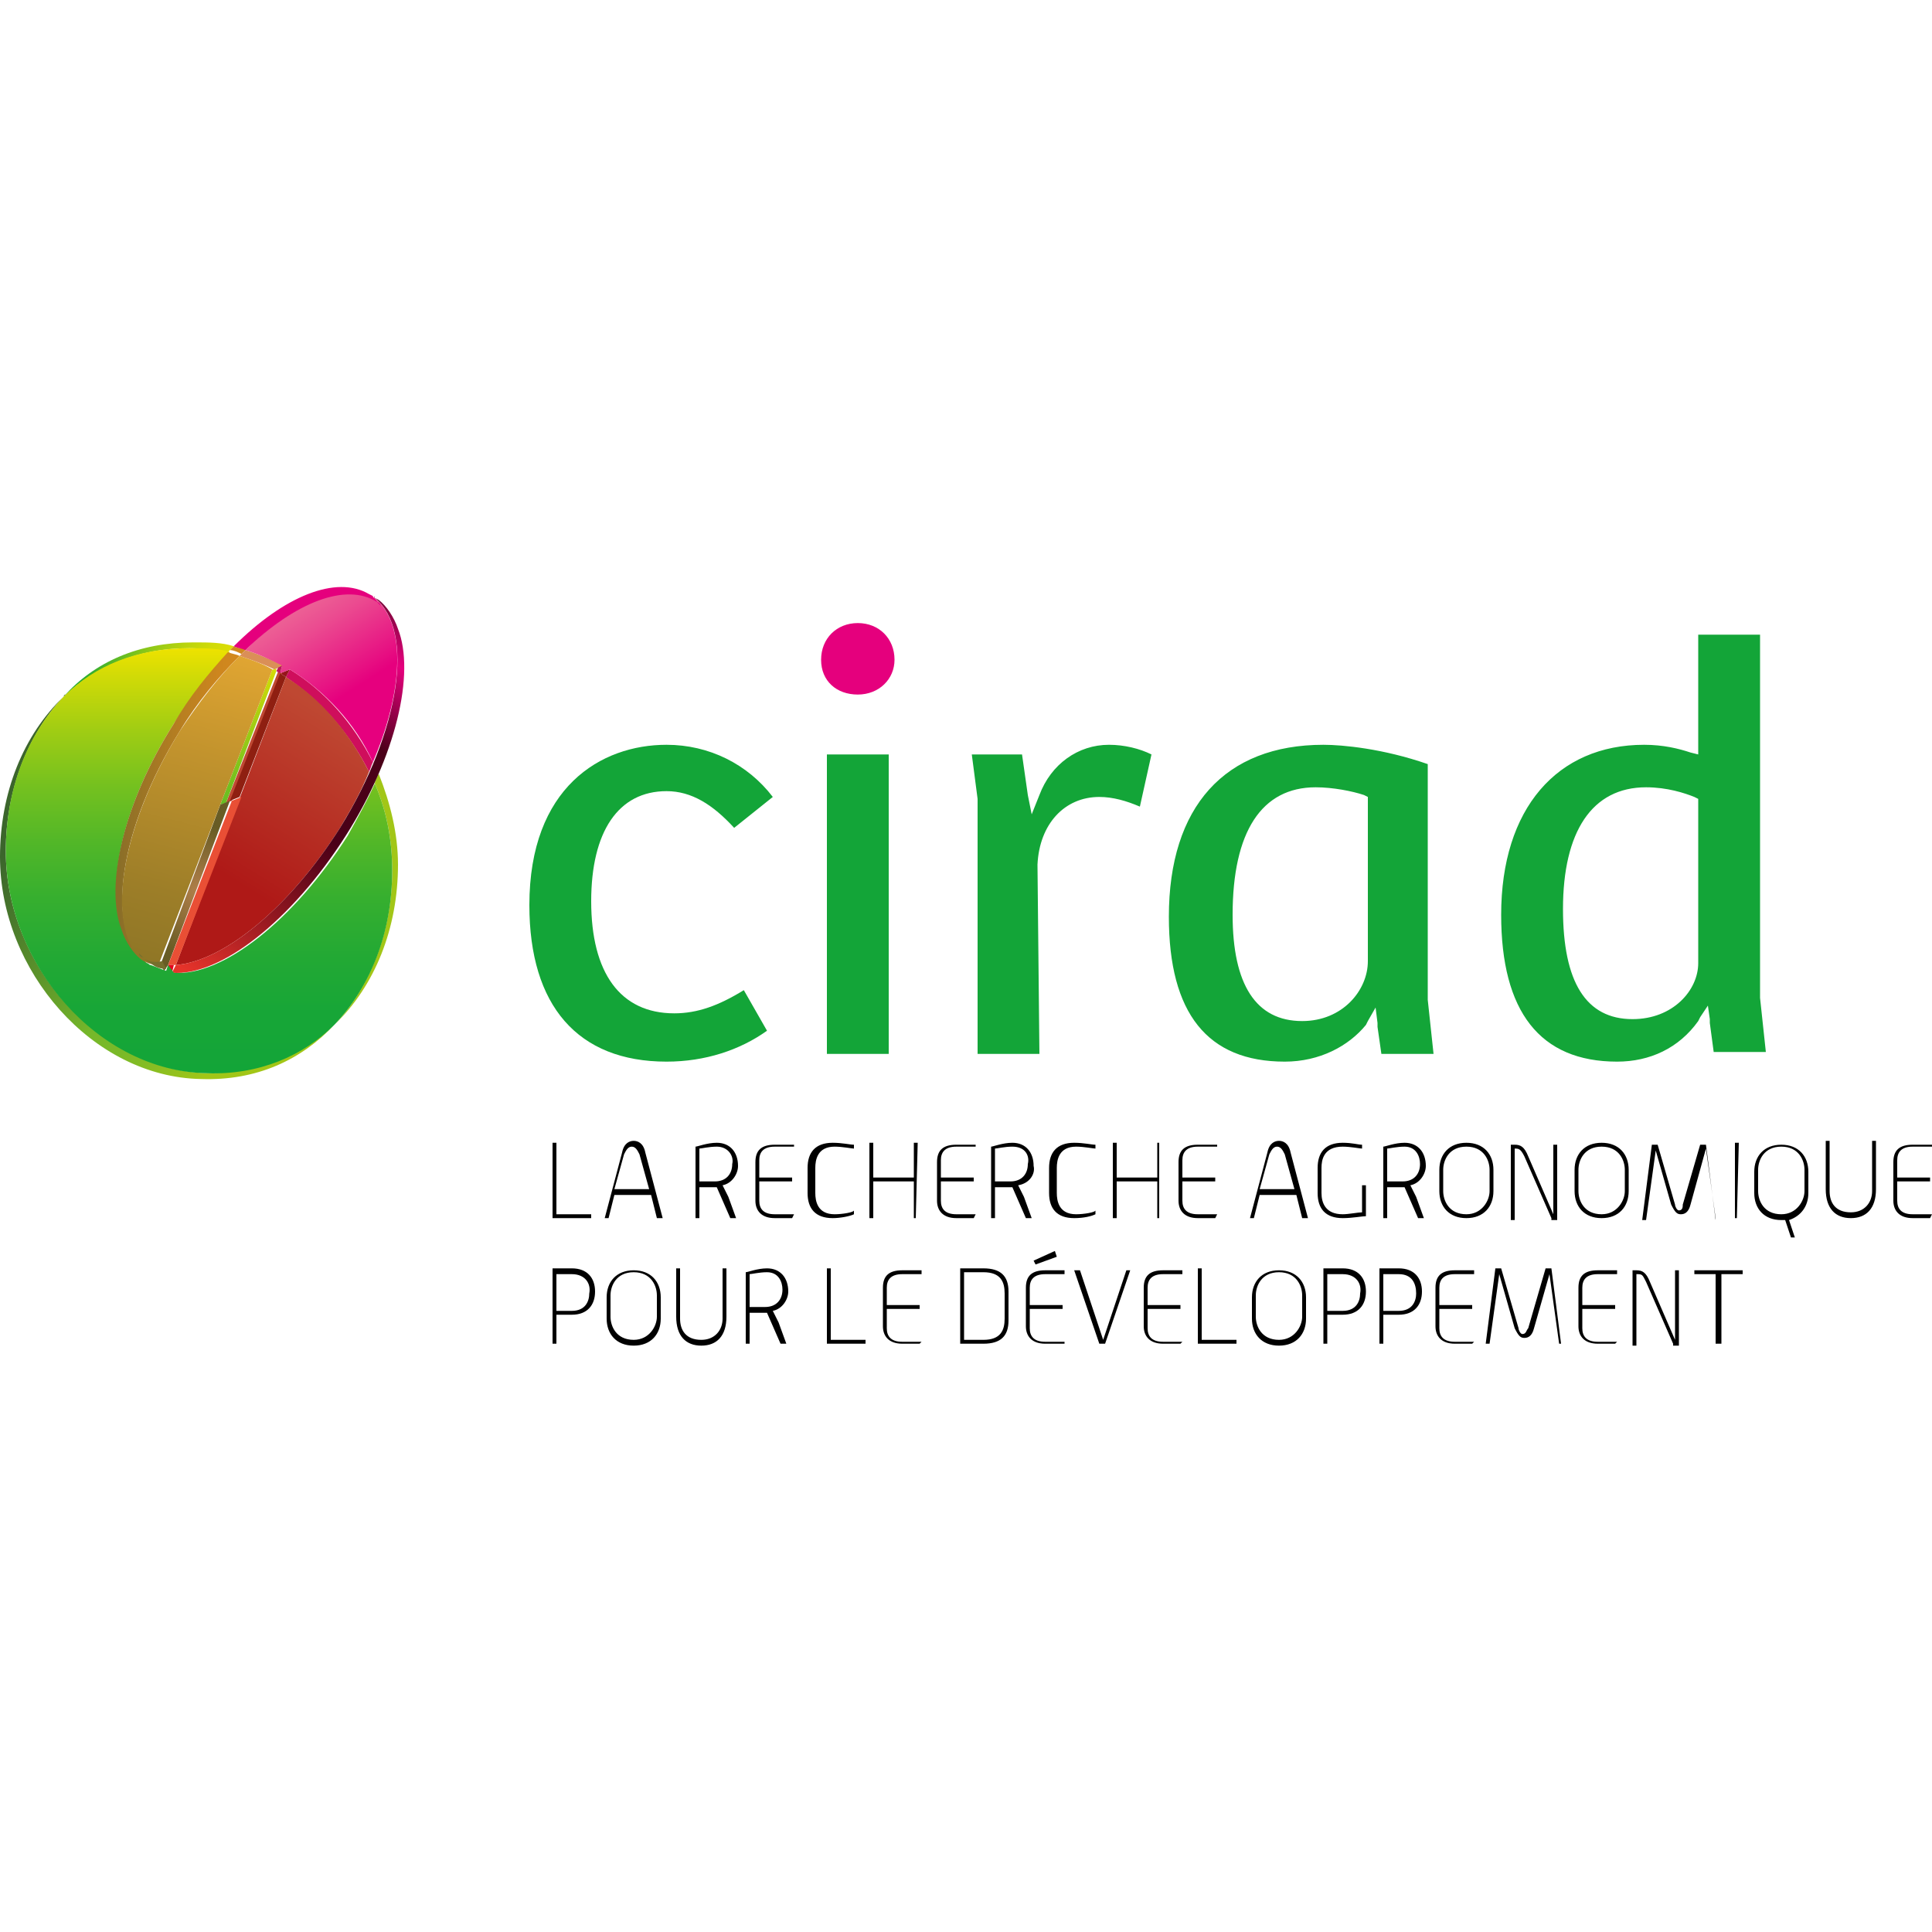 <svg xmlns="http://www.w3.org/2000/svg" xmlns:xlink="http://www.w3.org/1999/xlink" width="100" height="100" viewBox="0 0 100 39.3">
  <path fill="#A2C617" d="M19.4 10.2c.6 1.4.9 2.9.9 4.5 0 3.1-1.1 6-3 8 2.1-2 3.3-5 3.3-8.3 0-1.6-.4-3.2-1-4.7-.1.2-.2.4-.2.5"/>
  <defs>
    <path id="a" d="M3.3 5.7C5 4.1 7.2 3.2 9.8 3.2c.7 0 1.4.1 2 .2l.3-.3c-.6-.2-1.3-.2-2-.2H10c-2.8 0-5.1 1-6.7 2.8"/>
  </defs>
  <clipPath id="b">
    <use xlink:href="#a" overflow="visible"/>
  </clipPath>
  <linearGradient id="c" gradientUnits="userSpaceOnUse" x1="-426.893" y1="785.221" x2="-426.46" y2="785.221" gradientTransform="scale(-29.953 29.953) rotate(-26.88 -1856.01 -499.28)">
    <stop offset="0" style="stop-color:#ece200"/>
    <stop offset=".207" style="stop-color:#ece200"/>
    <stop offset=".364" style="stop-color:#e9e101"/>
    <stop offset=".476" style="stop-color:#e0df03"/>
    <stop offset=".574" style="stop-color:#d0da07"/>
    <stop offset=".664" style="stop-color:#bad40d"/>
    <stop offset=".749" style="stop-color:#9dcc14"/>
    <stop offset=".83" style="stop-color:#7ac21d"/>
    <stop offset=".907" style="stop-color:#50b628"/>
    <stop offset=".981" style="stop-color:#21a934"/>
    <stop offset="1" style="stop-color:#13a538"/>
  </linearGradient>
  <path clip-path="url(#b)" fill="url(#c)" d="M10.3 9.3 2.1 5.1l3-5.8 8.1 4.1z"/>
  <path fill="#D2881E" d="m12.1 3.1-.1.1-.1.1c.2 0 .4.1.6.2l.3-.3c-.3 0-.5 0-.7-.1"/>
  <path fill="#DA8F57" d="m12.7 3.3-.3.3c.6.2 1.2.4 1.8.7l.5-.2c-.7-.3-1.3-.6-2-.8"/>
  <path fill="#CF0E5C" d="m15 4.3-.2.4c1.8 1.2 3.3 2.9 4.3 4.9.1-.2.1-.3.2-.5-1-2-2.5-3.7-4.3-4.8"/>
  <path fill="#97141C" d="m15 4.3-.5.2c.1.1.2.1.3.2l.2-.4"/>
  <defs>
    <path id="d" d="M12.7 3.3c.7.2 1.3.5 1.9.8l-.1.4.5-.2c1.8 1.1 3.4 2.8 4.3 4.8 1.5-3.5 1.7-6.7.4-8.2l-.2-.2c-.4-.3-.9-.4-1.4-.4-1.5.1-3.5 1.1-5.4 3"/>
  </defs>
  <clipPath id="e">
    <use xlink:href="#d" overflow="visible"/>
  </clipPath>
  <linearGradient id="f" gradientUnits="userSpaceOnUse" x1="-421.546" y1="787.53" x2="-421.113" y2="787.53" gradientTransform="scale(11.68 -11.68) rotate(-57.563 -927.062 8.852)">
    <stop offset="0" style="stop-color:#ec6195"/>
    <stop offset=".266" style="stop-color:#eb4b90"/>
    <stop offset=".814" style="stop-color:#e71483"/>
    <stop offset="1" style="stop-color:#e6007e"/>
  </linearGradient>
  <path clip-path="url(#e)" fill="url(#f)" d="m18.6-3.4 6.3 10-9.8 6.3-6.4-10z"/>
  <path fill="#BF4832" d="m11.7 11.2.3-.1 2.6-6.6c-.1 0-.1-.1-.2-.1l-2.7 6.8z"/>
  <path fill="#C0175D" d="m14.4 4.2-.1.2c.1 0 .1.1.2.1l.1-.4-.2.1z"/>
  <path fill="#8F1F11" d="M14.8 4.7c-.1-.1-.2-.1-.3-.2l-2.6 6.6.5-.2 2.4-6.2z"/>
  <defs>
    <path id="g" d="M14.2 4.3h-.1l-2.7 7 .3-.1 2.6-6.8.1-.2z"/>
  </defs>
  <clipPath id="h">
    <use xlink:href="#g" overflow="visible"/>
  </clipPath>
  <linearGradient id="i" gradientUnits="userSpaceOnUse" x1="-424.94" y1="786.426" x2="-424.507" y2="786.426" gradientTransform="matrix(0 50.717 50.717 0 -39872.352 21554.955)">
    <stop offset="0" style="stop-color:#ece200"/>
    <stop offset=".057" style="stop-color:#d3db06"/>
    <stop offset=".188" style="stop-color:#a1cd13"/>
    <stop offset=".321" style="stop-color:#75c11f"/>
    <stop offset=".455" style="stop-color:#52b728"/>
    <stop offset=".589" style="stop-color:#36af2f"/>
    <stop offset=".724" style="stop-color:#23a934"/>
    <stop offset=".86" style="stop-color:#17a637"/>
    <stop offset="1" style="stop-color:#13a538"/>
  </linearGradient>
  <path clip-path="url(#h)" fill="url(#i)" d="M11.4 4.2h2.9v7.1h-2.9z"/>
  <defs>
    <path id="j" d="m11.4 11.3-3.1 8.3.2.3.2-.3 3.2-8.5z"/>
  </defs>
  <clipPath id="k">
    <use xlink:href="#j" overflow="visible"/>
  </clipPath>
  <radialGradient id="l" cx="-418.657" cy="784.775" r=".433" gradientTransform="matrix(7.791 0 0 -7.791 3272.015 6129.987)" gradientUnits="userSpaceOnUse">
    <stop offset="0" style="stop-color:#b17f4a"/>
    <stop offset="1" style="stop-color:#685c25"/>
  </radialGradient>
  <path clip-path="url(#k)" fill="url(#l)" d="M8.3 11.1h3.6v8.8H8.3z"/>
  <defs>
    <path id="m" d="M9.1 19.6c2.5-.2 5.9-3 8.5-7.1.6-1 1.1-1.9 1.5-2.9-1-2-2.5-3.8-4.3-4.9L9.1 19.6z"/>
  </defs>
  <clipPath id="n">
    <use xlink:href="#m" overflow="visible"/>
  </clipPath>
  <linearGradient id="o" gradientUnits="userSpaceOnUse" x1="-425.726" y1="787.432" x2="-425.293" y2="787.432" gradientTransform="scale(-23.087 23.087) rotate(58.213 493.674 775.528)">
    <stop offset="0" style="stop-color:#bf4832"/>
    <stop offset="1" style="stop-color:#af1917"/>
  </linearGradient>
  <path clip-path="url(#n)" fill="url(#o)" d="m25.8 8.8-9.5 15.3-13.9-8.6L11.8.2z"/>
  <path fill="#E94F35" d="m9.1 19.6 3.4-8.7-.5.2-3.3 8.5h.4"/>
  <path fill="#E3051B" d="m8.7 19.6.2.4.1-.4h-.3"/>
  <path fill="#3B652C" d="m3.4 5.6-.2.2.1-.1s0-.1.1-.1"/>
  <defs>
    <path id="p" d="M0 14c0 5.9 4.8 11.4 10.4 11.5 2.9.1 5.2-1 6.9-2.8-1.7 1.6-3.9 2.5-6.6 2.5C5.1 25 .3 19.6.3 13.7c0-3.1 1.1-6 3-8-2.1 2-3.3 5-3.3 8.3"/>
  </defs>
  <clipPath id="q">
    <use xlink:href="#p" overflow="visible"/>
  </clipPath>
  <linearGradient id="r" gradientUnits="userSpaceOnUse" x1="-426.178" y1="784.26" x2="-425.745" y2="784.26" gradientTransform="scale(-35.816 35.816) rotate(-47.94 -1094.585 -86.398)">
    <stop offset="0" style="stop-color:#a2c617"/>
    <stop offset=".03" style="stop-color:#9bc41a"/>
    <stop offset=".141" style="stop-color:#87bd23"/>
    <stop offset=".252" style="stop-color:#7ab928"/>
    <stop offset=".358" style="stop-color:#76b82a"/>
    <stop offset=".476" style="stop-color:#6aa72a"/>
    <stop offset=".826" style="stop-color:#48772c"/>
    <stop offset="1" style="stop-color:#3b652c"/>
  </linearGradient>
  <path clip-path="url(#q)" fill="url(#r)" d="M7.8 34.1-9.9 14.6 9.5-2.9l17.7 19.5z"/>
  <path fill="#ECE200" d="m17.2 22.8.2-.2-.1.1-.1.1"/>
  <defs>
    <path id="s" d="M17.6 12.5zM19.4.6c2.1 1.7 1.3 6.9-1.8 11.9-2.6 4.1-6 6.9-8.5 7.1l-.2.4c2.5.2 6.2-2.7 9-7.1 2.6-4.1 3.6-8.4 2.7-10.7-.2-.6-.6-1.2-1-1.5l-.2-.1c-.1-.1 0-.1 0 0"/>
  </defs>
  <clipPath id="t">
    <use xlink:href="#s" overflow="visible"/>
  </clipPath>
  <linearGradient id="u" gradientUnits="userSpaceOnUse" x1="-424.81" y1="784.62" x2="-424.378" y2="784.62" gradientTransform="scale(50.653 -50.653) rotate(58.854 483.509 768.817)">
    <stop offset="0" style="stop-color:#e6332a"/>
    <stop offset=".005" style="stop-color:#e6332a"/>
    <stop offset=".014" style="stop-color:#e2322a"/>
    <stop offset=".225" style="stop-color:#911720"/>
    <stop offset=".374" style="stop-color:#5e061a"/>
    <stop offset=".447" style="stop-color:#4a0018"/>
    <stop offset=".688" style="stop-color:#4a0018"/>
    <stop offset=".88" style="stop-color:#e6007e"/>
    <stop offset=".902" style="stop-color:#d60174"/>
    <stop offset=".947" style="stop-color:#ab0358"/>
    <stop offset="1" style="stop-color:#710533"/>
  </linearGradient>
  <path clip-path="url(#t)" fill="url(#u)" d="m.2 14.9 12.1-20L30.2 5.8 18.1 25.7z"/>
  <path fill="#E5007D" d="M12.7 3.3C15.3.8 17.9-.2 19.5.8c.1 0 .2.1.2.2-.1-.1-.2-.2-.3-.4 0 0-.1 0-.1-.1l-.2-.1c-1.7-1-4.4.1-7 2.7.2.1.4.1.6.2"/>
  <defs>
    <path id="v" d="M3.3 5.7c-1.9 2-3 4.8-3 8 0 5.9 4.8 11.4 10.4 11.5 2.7.1 5-.9 6.6-2.5 1.9-2 3-4.8 3-8 0-1.6-.3-3.1-.9-4.5-.4.9-.9 1.8-1.4 2.7-2.8 4.4-6.5 7.3-9 7.1l-.3-.4-.1.3c-.3-.1-.5-.2-.8-.3-.1 0-.1-.1-.2-.1l-.2-.2c-.5-.3-.8-.8-1-1.5-1-2.3 0-6.6 2.6-10.7.9-1.4 1.9-2.7 2.9-3.7-.6-.2-1.3-.2-2-.2h-.1c-2.7 0-4.9.9-6.5 2.5"/>
  </defs>
  <clipPath id="w">
    <use xlink:href="#v" overflow="visible"/>
  </clipPath>
  <linearGradient id="x" gradientUnits="userSpaceOnUse" x1="-424.94" y1="786.494" x2="-424.507" y2="786.494" gradientTransform="matrix(0 50.715 50.715 0 -39877.102 21554.248)">
    <stop offset="0" style="stop-color:#ece200"/>
    <stop offset=".057" style="stop-color:#d3db06"/>
    <stop offset=".188" style="stop-color:#a1cd13"/>
    <stop offset=".321" style="stop-color:#75c11f"/>
    <stop offset=".455" style="stop-color:#52b728"/>
    <stop offset=".589" style="stop-color:#36af2f"/>
    <stop offset=".724" style="stop-color:#23a934"/>
    <stop offset=".86" style="stop-color:#17a637"/>
    <stop offset="1" style="stop-color:#13a538"/>
  </linearGradient>
  <path clip-path="url(#w)" fill="url(#x)" d="M.3 3.2h20v22.1H.3z"/>
  <defs>
    <path id="y" d="M9 7.1c-2.6 4.1-3.6 8.4-2.7 10.7.2.6.6 1.2 1 1.5l.3.2s-.1 0-.1-.1c-2.1-1.7-1.3-6.9 1.8-11.9.9-1.5 2-2.8 3.1-3.9-.2-.1-.4-.1-.6-.2-1 1.1-2 2.3-2.8 3.7"/>
  </defs>
  <clipPath id="z">
    <use xlink:href="#y" overflow="visible"/>
  </clipPath>
  <linearGradient id="A" gradientUnits="userSpaceOnUse" x1="-421.488" y1="784.748" x2="-421.055" y2="784.748" gradientTransform="matrix(14.883 0 0 -14.883 6279.163 11691.245)">
    <stop offset="0" style="stop-color:#8a6e28"/>
    <stop offset=".078" style="stop-color:#927127"/>
    <stop offset=".474" style="stop-color:#b67e21"/>
    <stop offset=".795" style="stop-color:#cd861e"/>
    <stop offset="1" style="stop-color:#d5891d"/>
  </linearGradient>
  <path clip-path="url(#z)" fill="url(#A)" d="M5.4 3.4h7v16.1h-7z"/>
  <defs>
    <path id="B" d="M9.3 7.5c-2.9 4.7-3.8 9.6-2.2 11.6l.2.2c.3.2.6.3.9.3l3.2-8.3 2.7-7c-.5-.3-1.1-.5-1.7-.7-1.1 1.1-2.1 2.4-3.1 3.9"/>
  </defs>
  <clipPath id="C">
    <use xlink:href="#B" overflow="visible"/>
  </clipPath>
  <linearGradient id="D" gradientUnits="userSpaceOnUse" x1="-425.153" y1="786.872" x2="-424.72" y2="786.872" gradientTransform="scale(-38.325 38.325) rotate(75.567 294.726 667.495)">
    <stop offset="0" style="stop-color:#e0a532"/>
    <stop offset=".321" style="stop-color:#c2932d"/>
    <stop offset=".764" style="stop-color:#9d7e28"/>
    <stop offset="1" style="stop-color:#8f7626"/>
  </linearGradient>
  <path clip-path="url(#C)" fill="url(#D)" d="m18 4.6-4.4 17.1-11.9-3.1L6.1 1.5z"/>
  <path fill="#766F2D" d="M7.4 19.2c-.1 0-.2-.1-.2-.2.2.2.4.4.6.5.2.2.5.3.8.3l-.2-.4c-.5.1-.8 0-1-.2"/>
  <path fill="#13A538" d="M34.5 24.6c-4.6 0-7.1-2.9-7.1-8.1 0-6.1 3.7-8.3 7.1-8.3 2.2 0 4.2 1 5.5 2.7l-2 1.6c-1.1-1.2-2.2-1.9-3.5-1.9-2.5 0-3.9 2.1-3.9 5.7 0 3.7 1.5 5.8 4.3 5.8 1.2 0 2.3-.4 3.6-1.2l1.2 2.1c-1.4 1-3.2 1.6-5.2 1.6m8.3-15.9H46v15.5h-3.2z"/>
  <path fill="#E5007D" d="M44.4 5.6c-1.1 0-1.9-.7-1.9-1.8s.8-1.9 1.9-1.9c1.1 0 1.9.8 1.9 1.9 0 1-.8 1.8-1.9 1.8"/>
  <path fill="#13A538" d="M53.8 24.2h-3.2V11l-.3-2.3h2.6l.3 2.1.2 1 .4-1c.6-1.6 2-2.6 3.6-2.6.8 0 1.6.2 2.2.5l-.6 2.7c-.7-.3-1.4-.5-2.1-.5-1.8 0-3.1 1.4-3.2 3.5l.1 9.8zm12.7.4c-4 0-6-2.5-6-7.5 0-5.7 2.9-8.9 8-8.9 1 0 3.1.2 5.4 1v12.2l.3 2.8h-2.7l-.2-1.4v-.2l-.1-.8-.4.7-.1.2c-.9 1.1-2.4 1.9-4.2 1.9m1.6-14.2c-2.8 0-4.3 2.3-4.3 6.6 0 3.6 1.2 5.5 3.6 5.5 2.1 0 3.4-1.6 3.4-3.1v-8.5l-.2-.1c-.6-.2-1.6-.4-2.5-.4m15.6 14.2c-4 0-6-2.6-6-7.6 0-5.5 2.9-8.8 7.4-8.8 1 0 1.8.2 2.4.4l.4.1V2.5h3.2v18.8l.3 2.8h-2.7l-.2-1.5v-.2l-.1-.7-.4.6-.1.2c-1 1.4-2.5 2.1-4.2 2.1m1.5-14.2c-2.8 0-4.3 2.3-4.3 6.3 0 3.8 1.2 5.7 3.6 5.7 2.1 0 3.4-1.5 3.4-2.9V11l-.2-.1c-.5-.2-1.4-.5-2.5-.5"/>
  <path d="M30.6 32.7h-2v-3.9h.2v3.7h1.8v.2c.1 0 .1 0 0 0m3.4 0-.3-1.2h-1.9l-.3 1.2h-.2l.9-3.4c.1-.5.4-.6.6-.6.2 0 .5.1.6.6l.9 3.4H34zm-.9-3.3c-.1-.2-.2-.4-.4-.4s-.3.2-.4.4l-.5 1.8h1.8l-.5-1.8zm4.3 1.6.3.6.4 1.1h-.3l-.7-1.6h-.9v1.6H36V29c.1 0 .6-.2 1.1-.2.7 0 1.1.5 1.1 1.2 0 .4-.3.9-.8 1m-.3-2c-.4 0-.8.1-.9.1v1.7h.8c.6 0 .9-.4.9-.9.1-.4-.2-.9-.8-.9m3.9 3.7h-.9c-.7 0-1-.4-1-.9v-2c0-.6.3-.9 1-.9h1v.1h-1c-.6 0-.8.3-.8.7v.9H41v.2h-1.7v1c0 .4.2.7.8.7h1l-.1.2c.1 0 0 0 0 0m2.1 0c-.9 0-1.3-.5-1.3-1.3v-1.3c0-.8.4-1.3 1.3-1.3.5 0 .9.1 1.1.1v.2c-.1 0-.6-.1-1-.1-.9 0-1 .7-1 1.1v1.3c0 .4.1 1.1 1 1.1.4 0 1-.1 1-.2v.2c-.2.1-.7.2-1.1.2m4.3 0h-.1v-1.9h-2.1v1.9H45v-3.9h.2v1.8h2.1v-1.8h.2l-.1 3.9c.1 0 .1 0 0 0m3 0h-.9c-.7 0-1-.4-1-.9v-2c0-.6.3-.9 1-.9h1v.1h-1c-.6 0-.8.3-.8.7v.9h1.7v.2h-1.7v1c0 .4.2.7.8.7h1l-.1.2c.1 0 .1 0 0 0m2.3-1.7.3.6.4 1.1h-.3l-.7-1.6h-.9v1.6h-.2V29c.1 0 .6-.2 1.1-.2.7 0 1.1.5 1.1 1.2.1.4-.2.9-.8 1m-.3-2c-.4 0-.8.1-.9.1v1.7h.8c.6 0 .9-.4.9-.9.1-.4-.1-.9-.8-.9m3.2 3.7c-.9 0-1.3-.5-1.3-1.3v-1.3c0-.8.4-1.3 1.3-1.3.5 0 .9.1 1.1.1v.2c-.1 0-.6-.1-1-.1-.9 0-1 .7-1 1.1v1.3c0 .4.1 1.1 1 1.1.4 0 1-.1 1-.2v.2c-.2.1-.6.2-1.1.2m4.4 0h-.1v-1.9h-2.1v1.9h-.2v-3.9h.2v1.8h2.1v-1.8h.1v3.9m2.9 0H62c-.7 0-1-.4-1-.9v-2c0-.6.3-.9 1-.9h1v.1h-1c-.6 0-.8.3-.8.7v.9h1.7v.2h-1.7v1c0 .4.2.7.8.7h1l-.1.2c.1 0 .1 0 0 0m4.5 0-.3-1.2h-1.9l-.3 1.2h-.2l.9-3.4c.1-.5.4-.6.6-.6.2 0 .5.1.6.6l.9 3.4h-.3zm-.9-3.3c-.1-.2-.2-.4-.4-.4s-.3.2-.4.4l-.5 1.8H67l-.5-1.8zm3 3.3c-.9 0-1.3-.5-1.3-1.3v-1.3c0-.8.4-1.3 1.3-1.3.5 0 .8.1 1 .1v.2c-.1 0-.6-.1-1-.1-1 0-1.1.7-1.1 1.1v1.3c0 .5.2 1.1 1.1 1.1.3 0 .8-.1 1-.1V31h.2v1.6c-.2 0-.7.1-1.2.1M73 31l.3.6.4 1.1h-.3l-.7-1.6h-.9v1.6h-.2V29c.1 0 .6-.2 1.1-.2.7 0 1.1.5 1.1 1.2 0 .4-.3.9-.8 1m-.3-2c-.4 0-.8.1-.9.1v1.7h.8c.6 0 .9-.4.9-.9 0-.4-.2-.9-.8-.9m3.2 3.7c-.9 0-1.4-.6-1.4-1.4v-1.1c0-.8.5-1.4 1.4-1.4.9 0 1.4.6 1.4 1.4v1.1c0 .8-.5 1.4-1.4 1.4m1.2-2.5c0-.5-.3-1.2-1.2-1.2-.9 0-1.2.7-1.2 1.2v1.1c0 .5.3 1.2 1.2 1.2.8 0 1.2-.7 1.2-1.2v-1.1zm3.2 2.5-1.4-3.2c-.2-.4-.3-.4-.5-.4v3.7h-.2v-3.9h.2c.3 0 .5.1.7.6l1.3 3v-3.6h.2v3.9h-.3zm2.6 0c-.9 0-1.4-.6-1.4-1.4v-1.1c0-.8.5-1.4 1.4-1.4.9 0 1.4.6 1.4 1.4v1.1c0 .8-.5 1.4-1.4 1.4m1.2-2.5c0-.5-.3-1.2-1.2-1.2-.9 0-1.2.7-1.2 1.2v1.1c0 .5.3 1.2 1.2 1.2.8 0 1.2-.7 1.2-1.2v-1.1zm4.7 2.5-.5-3.6-.8 2.9c-.1.4-.3.5-.5.5s-.3-.1-.5-.5l-.8-2.8-.5 3.6H85l.5-3.9h.3l.9 3.1c0 .1.1.3.2.3.2 0 .2-.2.2-.3l.9-3.1h.3l.5 3.9zm1.1 0h-.1v-3.9h.2l-.1 3.9c.1 0 .1 0 0 0m2.9 1h-.1l-.3-.9h-.2c-.9 0-1.4-.6-1.4-1.4v-1.1c0-.8.5-1.4 1.4-1.4.9 0 1.4.6 1.4 1.4v1.1c0 .7-.4 1.2-1 1.4l.3.9h-.1zm.6-3.5c0-.5-.3-1.2-1.2-1.2-.9 0-1.2.7-1.2 1.2v1.1c0 .5.3 1.2 1.2 1.2.8 0 1.2-.7 1.2-1.2v-1.1zm2.4 2.5c-.8 0-1.3-.5-1.3-1.5v-2.5h.2v2.6c0 .6.3 1.1 1.1 1.1.7 0 1.1-.5 1.1-1.1v-2.6h.2v2.5c0 1-.5 1.5-1.3 1.5m4.1 0H99c-.7 0-1-.4-1-.9v-2c0-.6.3-.9 1-.9h1v.1h-1c-.6 0-.8.3-.8.7v.9h1.7v.2h-1.7v1c0 .4.2.7.8.7h1l-.1.2c.1 0 .1 0 0 0m-70.3 5h-.8v1.5h-.2v-3.9h1c.8 0 1.2.5 1.2 1.2s-.4 1.2-1.2 1.2m0-2.1h-.8v1.9h.8c.7 0 .9-.5.9-.9.1-.5-.2-1-.9-1m3.2 3.7c-.9 0-1.4-.6-1.4-1.4v-1.1c0-.8.5-1.4 1.4-1.4.9 0 1.4.6 1.4 1.4v1.1c0 .8-.5 1.4-1.4 1.4m1.2-2.6c0-.5-.3-1.2-1.2-1.2-.9 0-1.2.7-1.2 1.2v1.1c0 .5.3 1.2 1.2 1.2.8 0 1.2-.7 1.2-1.2v-1.1zm2.3 2.6c-.8 0-1.3-.5-1.3-1.5v-2.5h.2v2.6c0 .6.3 1.1 1.1 1.1.7 0 1.1-.5 1.1-1.1v-2.6h.2v2.5c0 1-.5 1.5-1.3 1.5m3.7-1.8.3.6.4 1.1h-.3l-.7-1.6h-.9v1.6h-.2v-3.7c.1 0 .6-.2 1.1-.2.7 0 1.1.5 1.1 1.2 0 .4-.3.9-.8 1m-.3-2c-.4 0-.8.1-.9.1v1.7h.8c.6 0 .9-.4.9-.9 0-.4-.2-.9-.8-.9m5.1 3.7h-2v-3.9h.2V39h1.8v.2c.1 0 0 0 0 0m2.8 0h-.9c-.7 0-1-.4-1-.9v-2c0-.6.3-.9 1-.9h1v.2h-1c-.6 0-.8.3-.8.7v.9h1.7v.2h-1.7v1c0 .4.2.7.8.7h1l-.1.1c.1 0 .1 0 0 0m3.3 0h-1.2v-3.9h1.2c.9 0 1.3.4 1.3 1.2V38c0 .8-.4 1.2-1.3 1.2m1.1-2.6c0-.6-.2-1.1-1.1-1.1h-1V39h1c.9 0 1.1-.5 1.1-1.1v-1.3zm3.1 2.6h-1c-.7 0-1-.4-1-.9v-2c0-.6.3-.9 1-.9h1v.2h-1c-.6 0-.8.3-.8.7v.9H55v.2h-1.7v1c0 .4.2.7.8.7h1v.1m-1.5-4.1-.1-.2 1.1-.5.1.3-1.1.4zm3.6 4.1h-.3l-1.3-3.8h.3l1.2 3.6 1.2-3.6h.2zm3.9 0h-.9c-.7 0-1-.4-1-.9v-2c0-.6.3-.9 1-.9h1v.2h-1c-.6 0-.8.3-.8.7v.9h1.7v.2h-1.7v1c0 .4.2.7.8.7h1l-.1.1c.1 0 0 0 0 0m2.9 0h-2v-3.9h.2V39H64v.2c.1 0 0 0 0 0m2.2.1c-.9 0-1.4-.6-1.4-1.4v-1.1c0-.8.5-1.4 1.4-1.4.9 0 1.4.6 1.4 1.4v1.1c0 .8-.5 1.4-1.4 1.4m1.2-2.6c0-.5-.3-1.2-1.2-1.2-.9 0-1.2.7-1.2 1.2v1.1c0 .5.3 1.2 1.2 1.2.8 0 1.2-.7 1.2-1.2v-1.1zm2.1 1h-.8v1.5h-.2v-3.9h1c.8 0 1.2.5 1.2 1.2s-.4 1.2-1.2 1.2m0-2.1h-.8v1.9h.8c.7 0 .9-.5.9-.9.1-.5-.2-1-.9-1m2.9 2.1h-.8v1.5h-.2v-3.9h1c.8 0 1.2.5 1.2 1.2s-.4 1.2-1.2 1.2m0-2.1h-.8v1.9h.8c.7 0 .9-.5.9-.9 0-.5-.2-1-.9-1m3.8 3.6h-.9c-.7 0-1-.4-1-.9v-2c0-.6.3-.9 1-.9h1v.2h-1c-.6 0-.8.3-.8.7v.9h1.7v.2h-1.7v1c0 .4.2.7.8.7h1l-.1.1c.1 0 0 0 0 0m4.5 0-.5-3.6-.8 2.8c-.1.4-.3.5-.5.5s-.3-.1-.5-.5l-.8-2.8-.5 3.6h-.2l.5-3.9h.3l.9 3.1c0 .1.1.3.2.3.2 0 .2-.2.3-.3l.9-3.1h.3l.5 3.9h-.1zm2.9 0h-.9c-.7 0-1-.4-1-.9v-2c0-.6.3-.9 1-.9h1v.2h-1c-.6 0-.8.3-.8.7v.9h1.7v.2h-1.7v1c0 .4.2.7.8.7h1l-.1.1c.1 0 .1 0 0 0m3 0L85.2 36c-.2-.4-.2-.4-.5-.4v3.7h-.2v-3.9h.2c.3 0 .5.1.7.6l1.3 3v-3.6h.2v3.9h-.3zm2.5-3.6v3.6h-.3v-3.6h-1.1v-.2h2.5v.2z"/>
</svg>
